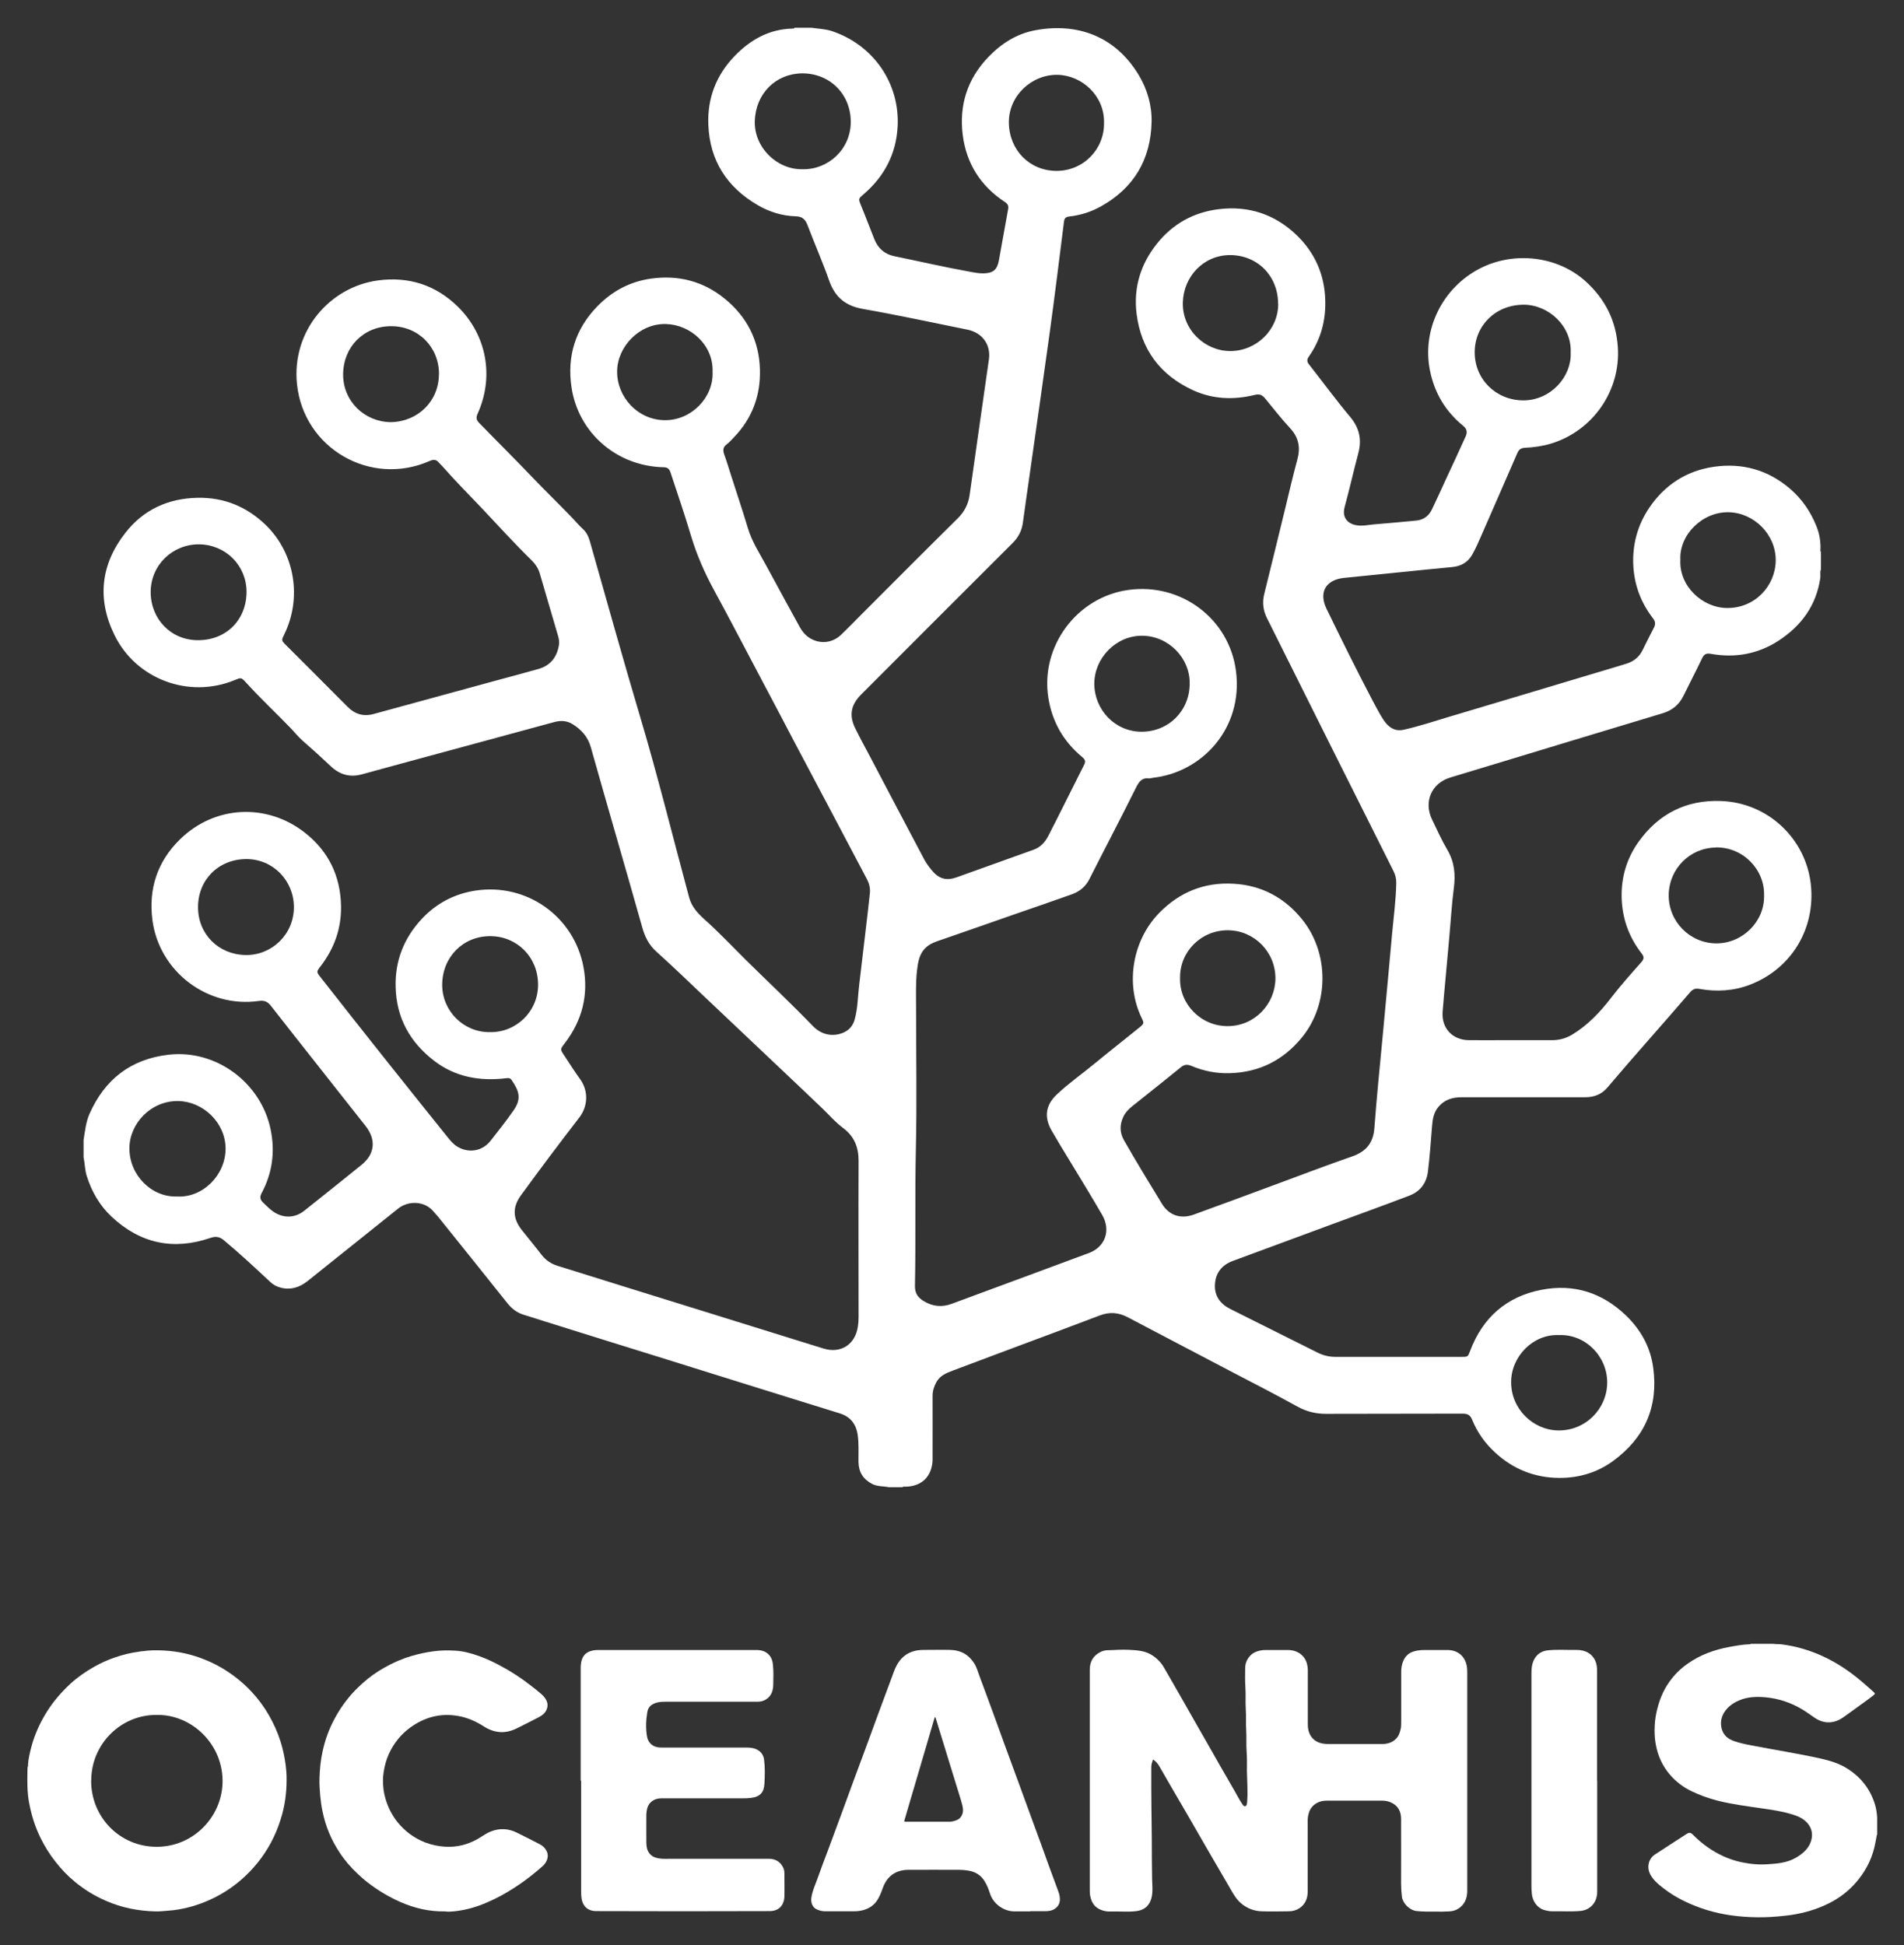<?xml version="1.0" encoding="UTF-8"?>
<svg id="Livello_1" data-name="Livello 1" xmlns="http://www.w3.org/2000/svg" viewBox="0 0 184.5 188.5">
  <rect x="0" y="0" width="184.5" height="188.5" fill="#333333" stroke="none"/>
  <defs>
    <style>
      .cls-1 {
        fill: #fff;
      }
    </style>
  </defs>
  <path class="cls-1" d="m76.96,2.69h1.68c.65.1,1.31.11,1.96.32,4.03,1.34,6.61,5.06,6.38,9.28-.15,2.63-1.28,4.8-3.28,6.52-.52.45-.54.44-.27,1.09.45,1.09.86,2.2,1.3,3.29.36.89,1,1.45,1.94,1.64,2.45.5,4.89,1.07,7.35,1.51.43.08.86.16,1.29.15.91-.02,1.31-.33,1.48-1.23.31-1.66.59-3.34.9-5,.06-.33-.05-.51-.32-.69-2.35-1.54-3.73-3.73-4.08-6.49-.36-2.88.44-5.43,2.49-7.56,1.27-1.32,2.76-2.26,4.55-2.59,4.06-.75,7.72.57,9.99,4.3.86,1.42,1.31,2.99,1.27,4.62-.09,3.6-1.71,6.36-4.89,8.14-.96.54-1.99.87-3.09.99-.35.04-.47.18-.51.52-.45,3.57-.89,7.15-1.38,10.72-.65,4.72-1.33,9.44-2,14.17-.2,1.41-.41,2.83-.6,4.25-.1.79-.44,1.43-1,1.99-4.8,4.78-9.58,9.58-14.37,14.37-.12.12-.24.24-.36.36-.94.97-1.12,1.98-.53,3.19.44.91.93,1.79,1.4,2.68.82,1.55,1.63,3.11,2.45,4.66.94,1.79,1.88,3.57,2.83,5.36.21.4.48.76.77,1.11.66.8,1.39,1.01,2.36.67,2.5-.89,5-1.79,7.5-2.69.65-.23,1.09-.72,1.4-1.31,1.19-2.31,2.33-4.64,3.5-6.95.18-.35.01-.54-.23-.74-1.79-1.49-2.88-3.39-3.25-5.7-.8-5.01,2.77-9.78,7.75-10.47,5.1-.71,9.78,2.78,10.43,7.87.71,5.54-3.29,9.8-8.03,10.33-.14.02-.28.07-.41.06-.69-.08-.96.33-1.24.88-1.48,2.98-3.03,5.92-4.53,8.89-.36.71-.93,1.19-1.68,1.46-1.89.68-3.78,1.32-5.68,1.98-2.36.82-4.72,1.66-7.09,2.47-.48.16-.97.33-1.36.69-.67.6-.79,1.41-.89,2.24-.14,1.22-.09,2.45-.09,3.68,0,4.54.08,9.07-.02,13.61-.1,4.43,0,8.85-.09,13.28-.01.71.28,1.13.84,1.47.87.54,1.78.62,2.72.27,4.43-1.64,8.86-3.27,13.29-4.92,1.59-.59,2.16-2.2,1.29-3.7-1.04-1.79-2.11-3.55-3.19-5.32-.58-.94-1.15-1.88-1.7-2.84-.75-1.3-.6-2.47.49-3.5,1.15-1.09,2.46-2,3.68-3.01,1.43-1.18,2.88-2.31,4.32-3.48.47-.38.48-.42.21-.97-1.59-3.32-.85-7.52,1.73-10.15,1.98-2.02,4.38-2.98,7.18-2.82,2.72.15,4.95,1.34,6.66,3.46,2.62,3.24,2.63,8.17,0,11.41-1.8,2.22-4.14,3.41-7.02,3.49-1.3.04-2.54-.21-3.72-.71-.39-.16-.68-.14-1.02.14-1.55,1.27-3.13,2.51-4.69,3.76-.36.29-.69.62-.89,1.06-.35.76-.34,1.51.07,2.24,1.19,2.08,2.43,4.12,3.68,6.16.69,1.13,1.81,1.51,3.07,1.06,2.54-.92,5.08-1.86,7.61-2.8,2.58-.95,5.15-1.94,7.75-2.84,1.35-.47,2.05-1.3,2.16-2.75.23-3.06.54-6.12.83-9.18.31-3.23.59-6.46.89-9.69.15-1.62.37-3.24.4-4.87.01-.43-.09-.83-.29-1.21-3.93-7.81-7.83-15.64-11.74-23.47-.17-.33-.33-.67-.5-1-.37-.75-.47-1.51-.26-2.35.68-2.74,1.35-5.49,2.02-8.24.39-1.6.76-3.21,1.19-4.8.31-1.14.13-2.11-.7-3.01-.86-.92-1.63-1.92-2.43-2.89-.29-.35-.55-.45-1-.34-2.05.5-4.08.43-6.02-.47-3.14-1.46-4.99-3.92-5.43-7.37-.32-2.54.38-4.81,1.95-6.79,1.54-1.94,3.56-3.07,6.02-3.37,2.89-.35,5.43.5,7.52,2.5,1.77,1.7,2.72,3.82,2.79,6.31.06,2.01-.44,3.84-1.6,5.49-.19.27-.18.5.03.75,1.33,1.7,2.61,3.44,4,5.1.89,1.07,1.12,2.2.77,3.51-.46,1.73-.85,3.47-1.32,5.2-.28,1.01.28,1.65,1.21,1.78.53.08,1.06-.04,1.58-.09,1.38-.12,2.75-.23,4.13-.37.73-.07,1.24-.45,1.55-1.11.46-.95.89-1.92,1.33-2.87.65-1.4,1.3-2.78,1.93-4.19q.27-.6-.23-1c-1.72-1.4-2.79-3.19-3.23-5.35-.81-3.99,1.21-8.04,4.83-9.91,3.25-1.68,7.52-1.26,10.3,1.29,1.86,1.71,2.9,3.78,3.07,6.32.29,4.25-2.44,8.12-6.45,9.35-.82.25-1.67.37-2.52.41-.4.02-.61.15-.77.52-1.13,2.62-2.29,5.24-3.43,7.86-.29.67-.58,1.34-.94,1.98-.43.76-1.1,1.12-1.93,1.2-3.49.33-6.98.71-10.47,1.05-1.77.17-2.5,1.38-1.72,2.99,1.44,2.96,2.9,5.92,4.43,8.83.26.49.52.99.8,1.47.19.32.38.64.64.91.44.46.95.66,1.6.52,1.47-.33,2.9-.8,4.35-1.24,4.75-1.42,9.5-2.83,14.24-4.26,1-.3,2-.59,2.99-.9.72-.22,1.26-.65,1.59-1.34.35-.71.7-1.42,1.07-2.12.18-.34.18-.62-.07-.94-1.17-1.51-1.81-3.22-1.91-5.12-.1-2.03.41-3.91,1.55-5.6,1.5-2.21,3.59-3.57,6.22-3.96,2.78-.41,5.3.29,7.45,2.15,1.13.98,1.94,2.17,2.5,3.54.29.7.43,1.42.42,2.18,0,.13-.04.28.04.4v1.68c-.11.27-.02.55-.06.82-.39,2.67-1.84,4.64-4.05,6.08-2,1.3-4.22,1.69-6.56,1.27-.43-.08-.65.03-.84.42-.58,1.22-1.21,2.42-1.8,3.63-.43.88-1.08,1.42-2.03,1.71-5.83,1.75-11.66,3.53-17.48,5.29-1.03.31-2.05.62-3.08.93-1.83.55-2.62,2.35-1.78,4.08.48.99.93,2,1.49,2.95.68,1.17.79,2.37.62,3.68-.21,1.61-.3,3.24-.45,4.87-.17,1.87-.34,3.74-.51,5.61-.05.51-.09,1.02-.13,1.53-.11,1.58.95,2.72,2.55,2.74,1.13.01,2.27,0,3.4,0,1.55,0,3.11,0,4.66,0,.7,0,1.35-.18,1.95-.54,1.5-.91,2.69-2.16,3.74-3.53.93-1.21,1.94-2.34,2.95-3.48.27-.3.3-.52.05-.84-1.25-1.59-1.9-3.43-1.95-5.43-.05-1.97.5-3.82,1.66-5.43,1.94-2.7,4.61-4.04,7.92-3.93,4.62.15,8.26,3.67,8.75,8.06.48,4.32-1.89,8.2-5.88,9.74-1.59.61-3.24.71-4.91.41-.38-.07-.63.01-.89.31-2.66,3.1-5.39,6.13-8.03,9.25-.56.66-1.29.94-2.15.94-3.99,0-7.99,0-11.98,0-.88,0-1.65.23-2.24.93-.46.54-.57,1.19-.62,1.87-.12,1.47-.22,2.94-.4,4.4-.14,1.12-.74,1.93-1.81,2.34-2.47.94-4.95,1.84-7.43,2.75-3.22,1.19-6.44,2.38-9.66,3.57-1.08.4-1.69,1.18-1.74,2.31-.05,1.11.54,1.88,1.51,2.36,2.81,1.4,5.61,2.81,8.42,4.21.55.28,1.13.42,1.75.42,4.07,0,8.14,0,12.21,0,.62,0,.62,0,.84-.58,1.22-3.24,3.54-5.27,6.92-5.92,3.1-.6,5.84.26,8.14,2.45,1.47,1.4,2.41,3.09,2.68,5.1.51,3.78-.82,6.8-3.89,9.04-1.54,1.13-3.33,1.65-5.21,1.64-2.38-.01-4.5-.85-6.26-2.5-.96-.89-1.7-1.94-2.19-3.15-.18-.45-.45-.58-.92-.58-4.41.02-8.83,0-13.24.02-1,0-1.89-.22-2.76-.7-2.04-1.13-4.11-2.19-6.18-3.27-3.43-1.79-6.85-3.6-10.27-5.39-.92-.48-1.78-.53-2.72-.17-2.8,1.07-5.61,2.11-8.42,3.16-1.92.72-3.84,1.44-5.76,2.16-.63.24-1.25.47-1.62,1.1-.24.43-.39.87-.39,1.37.01,1.91,0,3.82,0,5.73,0,.19,0,.37,0,.56-.1,1.55-1.06,2.48-2.62,2.51-.11,0-.22-.03-.31.05h-1.31c-.54-.11-1.1-.05-1.62-.32-.88-.46-1.3-1.15-1.32-2.13-.01-.88.05-1.77-.08-2.65-.16-1.04-.72-1.74-1.72-2.05-5.45-1.68-10.88-3.39-16.33-5.09-4.17-1.3-8.34-2.59-12.5-3.9-.59-.19-1.18-.38-1.78-.56-.67-.2-1.18-.59-1.61-1.13-2.23-2.81-4.49-5.6-6.73-8.4-.15-.18-.31-.35-.46-.52-.85-1-2.42-1.04-3.41-.24-1.5,1.21-3.01,2.41-4.51,3.61-1.42,1.13-2.84,2.27-4.26,3.41-.76.6-1.6.88-2.57.64-.4-.1-.75-.28-1.05-.57-1.46-1.37-2.93-2.73-4.47-4.02-.43-.36-.8-.42-1.34-.23-3.59,1.22-6.79.53-9.56-2.07-1.16-1.09-1.92-2.42-2.4-3.93-.19-.6-.18-1.22-.31-1.82v-1.68c.14-.85.22-1.71.57-2.52,1.48-3.35,4-5.31,7.65-5.74,4.68-.54,9,2.77,9.91,7.26.44,2.15.16,4.21-.87,6.14-.21.39-.16.65.15.94.32.29.61.62.97.86.95.66,2.08.65,2.99-.07,1.86-1.48,3.72-2.96,5.57-4.46,1.3-1.05,1.42-2.45.39-3.76-3.05-3.88-6.13-7.75-9.17-11.64-.33-.42-.65-.56-1.18-.48-4.97.71-9.66-2.85-10.31-7.85-.39-3.02.49-5.66,2.64-7.78,3.42-3.37,8.48-3.54,12.12-.69,2.31,1.81,3.48,4.22,3.52,7.19.02,2.16-.67,4.05-1.97,5.75-.43.56-.42.56,0,1.1,4.07,5.2,8.18,10.36,12.32,15.51.27.34.56.67.94.9,1.08.64,2.39.44,3.19-.57.76-.96,1.52-1.93,2.22-2.93.82-1.17.56-1.9-.18-2.98-.14-.2-.33-.19-.54-.16-2.53.3-4.91-.11-6.97-1.7-2.33-1.8-3.64-4.13-3.72-7.13-.07-2.57.81-4.76,2.53-6.61,1.41-1.51,3.17-2.44,5.23-2.75,4.94-.74,9.52,2.5,10.44,7.41.51,2.71-.13,5.18-1.8,7.37-.46.6-.47.59-.06,1.21.51.76.99,1.54,1.53,2.28.82,1.13.79,2.61-.09,3.75-1.92,2.48-3.8,4.99-5.65,7.53-.82,1.13-.79,2.23.09,3.34.64.81,1.29,1.59,1.92,2.41.4.51.89.85,1.5,1.05,2.13.67,4.27,1.33,6.41,2,2.6.81,5.19,1.61,7.79,2.42,3.87,1.2,7.74,2.41,11.61,3.61,1.68.52,3.08-.38,3.34-2.11.05-.31.07-.62.07-.93,0-5.05-.02-10.1,0-15.15,0-1.33-.42-2.37-1.5-3.18-.71-.53-1.3-1.2-1.93-1.82-1.45-1.4-2.93-2.78-4.39-4.17-2.3-2.18-4.6-4.35-6.9-6.53-1.61-1.53-3.21-3.07-4.86-4.56-.74-.66-1.12-1.43-1.38-2.35-1.64-5.83-3.35-11.65-4.99-17.48-.28-.99-.9-1.68-1.74-2.21-.56-.36-1.16-.39-1.79-.22-2.72.73-5.42,1.48-8.14,2.21-3.51.94-7.02,1.91-10.52,2.86-1.18.32-2.16.02-3.03-.81-.88-.83-1.78-1.65-2.69-2.44-.45-.39-.81-.86-1.22-1.28-1.41-1.46-2.9-2.85-4.27-4.36-.47-.52-.49-.5-1.12-.24-4.41,1.81-9.51-.07-11.62-4.34-1.74-3.52-1.34-6.91,1.06-9.96,1.74-2.22,4.13-3.32,6.98-3.37,2.58-.05,4.78.87,6.61,2.64,2.82,2.75,3.52,7.06,1.79,10.59-.29.58-.29.59.16,1.04,1.99,1.99,3.98,3.97,5.96,5.97.72.73,1.54.98,2.54.71,3.94-1.07,7.88-2.16,11.82-3.23,1.38-.37,2.76-.74,4.14-1.13,1.16-.33,1.78-1.12,1.99-2.28.06-.33,0-.65-.09-.96-.6-2.01-1.17-4.03-1.77-6.04-.14-.47-.4-.87-.75-1.22-1.67-1.63-3.23-3.36-4.83-5.05-1.31-1.37-2.64-2.72-3.89-4.14-.09-.1-.2-.19-.29-.3-.25-.31-.52-.34-.9-.17-5.73,2.53-12.22-1.22-12.86-7.45-.53-5.15,3.18-9.43,7.88-10.05,2.97-.39,5.57.46,7.69,2.53,2.82,2.76,3.56,6.8,1.93,10.4-.17.38-.12.6.16.89,1.67,1.72,3.37,3.4,5.02,5.13,1.3,1.36,2.65,2.67,3.95,4.02.36.37.68.76,1.06,1.11.35.31.56.74.69,1.2,1.62,5.69,3.2,11.4,4.89,17.07,1.72,5.78,3.16,11.63,4.73,17.45.26.96.89,1.59,1.57,2.2,1.37,1.23,2.62,2.56,3.92,3.85,2.17,2.14,4.39,4.22,6.5,6.41.96,1,2.17,1.01,3.02.61.53-.25.87-.66,1.03-1.24.31-1.1.3-2.24.44-3.37.28-2.31.54-4.63.82-6.94.07-.63.14-1.27.21-1.9.06-.49-.05-.95-.28-1.39-2.33-4.41-4.65-8.82-6.99-13.22-1.02-1.94-2.03-3.88-3.06-5.81-1.59-2.99-3.14-6-4.76-8.97-.91-1.67-1.67-3.39-2.22-5.22-.62-2.08-1.32-4.14-2.01-6.21-.12-.35-.3-.49-.67-.49-4.51-.1-8.26-3.31-8.92-7.76-.44-2.98.36-5.63,2.5-7.83,1.44-1.48,3.16-2.4,5.2-2.69,2.64-.37,5.04.24,7.12,1.92,2.19,1.77,3.37,4.1,3.44,6.9.07,2.5-.75,4.73-2.52,6.56-.23.23-.44.49-.7.68-.37.27-.38.58-.24.98.25.69.46,1.39.68,2.08.53,1.67,1.1,3.34,1.6,5.02.4,1.36,1.18,2.53,1.84,3.76,1.04,1.94,2.11,3.87,3.17,5.81.32.58.72,1.04,1.34,1.3.93.4,1.95.22,2.71-.51.65-.63,1.28-1.27,1.91-1.91,3.12-3.12,6.23-6.25,9.37-9.35.65-.64,1.03-1.37,1.16-2.27.61-4.38,1.25-8.77,1.87-13.15.2-1.43-.65-2.59-2.1-2.88-3.37-.68-6.72-1.41-10.1-2-1.7-.3-2.71-1.13-3.28-2.75-.64-1.82-1.42-3.58-2.1-5.38-.22-.59-.55-.84-1.15-.85-1.32-.04-2.55-.43-3.67-1.08-2.98-1.74-4.65-4.3-4.79-7.8-.1-2.58.78-4.82,2.55-6.65,1.51-1.57,3.35-2.62,5.62-2.66.06,0,.13,0,.18-.05ZM23.85,83.25c-2.7.02-4.67,2.03-4.66,4.67,0,2.61,1.99,4.59,4.61,4.63,2.53.04,4.68-1.99,4.68-4.65-.01-2.56-2.02-4.66-4.63-4.65Zm28.29,12.13c-.02-2.65-2.06-4.66-4.64-4.66-2.63,0-4.63,2.02-4.65,4.69-.02,2.57,2.09,4.64,4.6,4.61,2.52.07,4.71-1.97,4.69-4.63Zm-9.6-59.12c0-2.64-2.01-4.65-4.63-4.65-2.66,0-4.62,1.98-4.66,4.62-.04,2.65,2.09,4.67,4.64,4.68,2.6-.05,4.64-2.03,4.64-4.64Zm105.11-6.73c-2.76,0-4.76,2.06-4.75,4.62,0,2.59,2.05,4.64,4.7,4.65,2.72,0,4.71-2.36,4.6-4.61.13-2.62-2.18-4.66-4.54-4.66ZM21.86,111.33c0-2.55-2.19-4.58-4.57-4.63-2.67-.05-4.74,2.18-4.75,4.57-.01,2.59,2.12,4.77,4.62,4.68,2.49.14,4.69-2.07,4.7-4.63Zm-7.26-53.92c.02,2.59,1.97,4.64,4.6,4.63,2.71,0,4.68-1.95,4.69-4.68,0-2.55-2.01-4.59-4.62-4.61-2.57,0-4.68,2.02-4.67,4.66ZM82.44,11.81c0-2.71-2.06-4.73-4.74-4.7-2.54.03-4.49,1.98-4.56,4.64-.07,2.52,2.13,4.7,4.62,4.65,2.49.06,4.68-1.93,4.68-4.59Zm-17.93,19.59c-2.56-.06-4.7,2.21-4.71,4.59-.02,2.49,2,4.71,4.62,4.73,2.6.02,4.74-2.22,4.63-4.69.09-2.59-2.13-4.57-4.53-4.63Zm81.92,102.55c0,2.6,2.13,4.62,4.52,4.67,2.68.06,4.78-2.09,4.79-4.64,0-2.58-2.14-4.71-4.69-4.6-2.49-.11-4.63,2.08-4.62,4.57Zm20.87-75.03c2.73.05,4.73-2.11,4.77-4.59.03-2.53-2.1-4.63-4.54-4.69-2.58-.06-4.82,2.2-4.7,4.6-.14,2.56,2.13,4.64,4.47,4.68ZM102.48,7.25c-2.53-.04-4.76,2.05-4.72,4.66.04,2.64,2.02,4.65,4.62,4.65,2.64,0,4.65-2.14,4.6-4.66.07-2.57-2.1-4.6-4.5-4.65Zm63.79,74.88c-2.57.04-4.53,2.1-4.57,4.57-.04,2.62,2.07,4.71,4.61,4.72,2.56.01,4.7-2.14,4.63-4.65.07-2.5-2.03-4.69-4.67-4.65Zm-42.42-52.69c-.01-2.76-2.05-4.72-4.66-4.72-2.57,0-4.5,2.09-4.57,4.57-.08,2.67,2.13,4.72,4.58,4.73,2.58,0,4.67-2.08,4.66-4.58Zm-13.18,32.17c-2.54-.02-4.64,2.18-4.63,4.66.01,2.49,1.98,4.64,4.59,4.64,2.61,0,4.66-2.03,4.65-4.68.04-2.44-2.03-4.61-4.61-4.62Zm8.3,37.83c2.64-.01,4.58-2.16,4.62-4.57.04-2.6-2.05-4.71-4.61-4.72-2.6-.01-4.68,2.09-4.63,4.64-.07,2.49,2,4.66,4.62,4.65Z"/>
  <g>
    <path class="cls-1" d="m181.87,177.81c-.05.27-.1.53-.15.8-.24,1.28-.78,2.44-1.58,3.46-.71.91-1.57,1.64-2.58,2.2-1.1.6-2.27.99-3.49,1.22-.59.11-1.19.18-1.8.23-.89.08-1.78.1-2.67.06-1.65-.07-3.26-.33-4.82-.89-1.23-.44-2.39-1-3.44-1.79-.44-.33-.89-.68-1.22-1.13-.32-.43-.48-.91-.34-1.44.09-.35.31-.64.61-.83,1.02-.67,2.05-1.33,3.07-1.99.23-.14.38-.12.57.07.87.89,1.87,1.61,3,2.12.8.36,1.63.58,2.5.7.59.08,1.18.1,1.76.06.94-.06,1.89-.14,2.73-.63.74-.43,1.35-.97,1.53-1.85.11-.55-.03-1.06-.4-1.5-.44-.51-1.03-.72-1.64-.9-.92-.27-1.86-.4-2.81-.54-1.44-.21-2.88-.39-4.29-.75-.86-.22-1.69-.52-2.48-.9-.82-.39-1.53-.93-2.12-1.62-.71-.83-1.15-1.79-1.35-2.86-.09-.46-.13-.92-.13-1.37,0-.6.05-1.19.18-1.78.23-1.08.62-2.1,1.27-3,.48-.67,1.05-1.24,1.72-1.71,1.23-.88,2.61-1.38,4.09-1.65.66-.12,1.32-.24,2-.26.03,0,.06-.02.08-.04.72,0,1.43,0,2.15,0,.27.04.54.02.8.05,1.31.16,2.56.52,3.76,1.04,1.46.64,2.77,1.5,3.98,2.53.4.34.8.69,1.19,1.04.16.14.16.18,0,.32-.59.47-1.21.89-1.82,1.34-.36.26-.71.52-1.07.77-.43.31-.9.51-1.43.52-.52.01-.99-.17-1.41-.46-.39-.26-.77-.55-1.17-.79-1.1-.66-2.29-1.06-3.57-1.18-.87-.08-1.73-.05-2.55.3-.59.25-1.1.61-1.45,1.16-.31.5-.39,1.04-.24,1.61.17.61.6.97,1.18,1.17.56.2,1.15.32,1.74.43,2.21.43,4.43.77,6.63,1.26.93.21,1.84.48,2.65,1,1.28.82,2.17,1.94,2.63,3.4.14.43.2.88.23,1.32v1.69Z"/>
    <path class="cls-1" d="m111.73,170.5c-.08.24-.17.48-.17.74,0,.16,0,.31,0,.47-.01,2.19.03,4.39.05,6.58.01,1.27,0,2.54.03,3.82.01.36.04.72.03,1.09-.01.35-.05.71-.2,1.04-.25.59-.73.88-1.34.96-.76.1-1.53.02-2.29.04-.24,0-.47.01-.71-.03-.85-.16-1.33-.64-1.49-1.49-.04-.22-.04-.45-.04-.67,0-7.08,0-14.16,0-21.25,0-.77.34-1.37,1.06-1.72.2-.1.42-.15.63-.16.7-.01,1.39-.08,2.09-.04.73.04,1.46.07,2.12.44.54.31.97.73,1.28,1.26.48.82.95,1.65,1.42,2.47.43.74.85,1.49,1.27,2.23.49.86.99,1.73,1.48,2.59.42.74.85,1.49,1.27,2.23.48.84.96,1.67,1.44,2.5.23.4.43.8.69,1.18.08.12.17.3.33.25.15-.05.15-.24.17-.39.08-.99,0-1.99-.02-2.98,0-.64.02-1.29-.03-1.93-.05-.7,0-1.39-.04-2.08-.05-.66.01-1.33-.04-1.99-.05-.72.01-1.44-.04-2.16-.04-.61-.03-1.23-.02-1.84,0-.46.17-.87.49-1.21.27-.29.63-.44,1.02-.51.16-.03.31-.04.47-.04.72,0,1.44,0,2.17,0,.94,0,1.76.57,1.89,1.6.02.12.03.25.03.37,0,1.76,0,3.51,0,5.27,0,.97.54,1.72,1.56,1.84.12.01.25.03.37.03,1.76,0,3.52,0,5.28,0,.5,0,.98-.14,1.35-.52.26-.27.37-.61.45-.98.04-.22.04-.45.04-.67,0-1.6,0-3.2,0-4.8,0-.39.05-.77.22-1.13.21-.46.56-.76,1.05-.89.31-.09.64-.12.96-.12.75,0,1.51,0,2.26,0,1.02,0,1.74.64,1.88,1.65.02.18.03.36.03.54,0,7.04,0,14.09,0,21.13,0,.58-.15,1.12-.59,1.53-.33.31-.72.46-1.17.48-.42.02-.84.03-1.26.02-.64-.01-1.29.02-1.93-.06-.63-.08-1.3-.74-1.38-1.37-.05-.42-.08-.85-.08-1.27,0-2.09.01-4.18,0-6.27,0-.68-.25-1.26-.92-1.58-.27-.13-.56-.2-.87-.2-1.81,0-3.62,0-5.43,0-.43,0-.84.11-1.19.39-.35.28-.52.65-.6,1.07-.06.32-.04.64-.04.95,0,2.13,0,4.25,0,6.38,0,.66-.22,1.24-.8,1.63-.31.2-.66.3-1.03.3-.89.01-1.77.03-2.66,0-.72-.03-1.37-.28-1.94-.75-.52-.43-.82-1.01-1.15-1.58-.72-1.23-1.44-2.47-2.16-3.71-.6-1.03-1.18-2.06-1.78-3.09-.61-1.05-1.23-2.11-1.84-3.16-.33-.57-.67-1.15-.99-1.72-.16-.29-.37-.53-.66-.72Z"/>
    <path class="cls-1" d="m2.71,171.08c.03-.6.17-1.18.32-1.76.33-1.26.87-2.43,1.57-3.53.62-.97,1.37-1.83,2.21-2.61.71-.65,1.5-1.2,2.34-1.67.65-.37,1.33-.67,2.04-.91.74-.25,1.51-.44,2.29-.54.11-.01.21-.05.32-.04.7-.11,1.41-.11,2.12-.07,1.38.08,2.72.38,4,.91,1.12.46,2.15,1.07,3.09,1.82.5.4.97.83,1.4,1.3.64.69,1.19,1.44,1.66,2.26.46.81.84,1.65,1.12,2.54.23.74.39,1.49.49,2.26.06.49.1.98.09,1.47,0,1.29-.18,2.56-.57,3.79-.48,1.55-1.23,2.97-2.25,4.23-1,1.23-2.19,2.26-3.58,3.05-.99.56-2.03.98-3.12,1.26-.64.16-1.29.28-1.95.32-.41.03-.82.08-1.23.07-1.66-.04-3.26-.35-4.79-1.02-1.09-.47-2.09-1.08-3-1.83-.71-.58-1.34-1.24-1.9-1.96-.58-.74-1.07-1.52-1.48-2.37-.51-1.05-.85-2.15-1.07-3.3-.2-1.04-.19-2.09-.17-3.14,0-.17,0-.36.07-.53Zm6.12,1.48c0,3.56,2.79,6.4,6.34,6.41,3.55,0,6.24-2.84,6.39-6.08.17-3.78-2.95-6.77-6.38-6.7-3.47-.03-6.35,2.83-6.34,6.37Z"/>
    <path class="cls-1" d="m56.27,172.57c0-3.64,0-7.29,0-10.93,0-.39.05-.77.26-1.12.21-.34.55-.5.93-.58.15-.03.31-.04.47-.04,5.13,0,10.25,0,15.38,0,.45,0,.88.11,1.21.47.23.25.34.56.37.88.08.66.05,1.33.04,1.99-.01.57-.16,1.1-.69,1.44-.24.15-.52.23-.8.23-2.98,0-5.96,0-8.93,0-.46,0-.94.03-1.35.3-.27.18-.4.45-.44.74-.13.78-.16,1.57-.02,2.35.13.69.66,1.05,1.34,1.05,2.77,0,5.54,0,8.31,0,.39,0,.79.05,1.13.27.33.21.51.53.56.9.1.79.08,1.59.03,2.38-.05.81-.43,1.24-1.36,1.34-.28.03-.55.03-.82.03-2.6,0-5.2,0-7.8,0-.69,0-1.26.37-1.4,1.09-.03.16-.06.33-.06.5,0,.9-.01,1.79,0,2.69,0,.38.06.76.31,1.07.23.29.54.41.89.47.4.07.81.04,1.22.04,3.15,0,6.31,0,9.46,0,.61,0,1.1.27,1.38.85.08.17.12.35.12.54,0,.75.02,1.51,0,2.26-.03.87-.55,1.42-1.42,1.42-5.6.02-11.21.02-16.81,0-.82,0-1.35-.47-1.44-1.35-.04-.37-.03-.74-.03-1.11,0-3.4,0-6.8,0-10.2Z"/>
    <path class="cls-1" d="m99.82,185.23c-.5,0-1,0-1.51,0-1.04,0-2.05-.72-2.37-1.71-.14-.42-.29-.83-.52-1.2-.35-.59-.89-.93-1.57-1.04-.3-.05-.59-.08-.89-.08-1.66,0-3.32-.01-4.97,0-1.19.02-2.04.61-2.45,1.77-.17.47-.34.94-.65,1.34-.32.41-.74.65-1.22.79-.31.09-.64.12-.96.12-.91,0-1.82,0-2.73,0-.32,0-.63-.07-.92-.23-.4-.23-.49-.73-.44-1.08.11-.74.45-1.41.69-2.12.27-.78.57-1.55.86-2.32.47-1.26.94-2.52,1.4-3.78.38-1.02.75-2.04,1.12-3.06.46-1.26.93-2.52,1.4-3.78.32-.87.64-1.75.96-2.62.47-1.28.95-2.55,1.42-3.83.15-.42.3-.84.54-1.22.45-.71,1.08-1.12,1.91-1.25.22-.03.45-.04.67-.04.84,0,1.68-.02,2.52,0,1,.03,1.78.47,2.31,1.33.24.39.35.83.51,1.25.5,1.33.99,2.67,1.48,4.01.31.84.61,1.69.92,2.54.44,1.21.89,2.42,1.33,3.62.31.84.61,1.68.92,2.52.41,1.12.82,2.24,1.23,3.36.31.85.61,1.69.92,2.54.27.73.54,1.46.81,2.2.12.32.2.65.15,1-.06.46-.47.82-.95.91-.15.03-.3.04-.45.04-.49,0-.98,0-1.47,0Zm-9.27-18.73c-.45,1.53-.9,3.07-1.35,4.6-.51,1.74-1.03,3.48-1.54,5.23-.06.21-.06.21.16.21,1.3,0,2.6,0,3.9,0,.21,0,.41.01.62-.04.32-.08.63-.18.81-.49.2-.32.2-.67.11-1.03-.18-.72-.43-1.42-.64-2.14-.25-.83-.51-1.65-.76-2.47-.39-1.27-.78-2.54-1.17-3.81-.02-.06-.03-.12-.1-.16-.02.04-.03.07-.04.1Z"/>
    <path class="cls-1" d="m43.17,185.23c-1.61.03-3.02-.32-4.37-.91-1.14-.5-2.2-1.14-3.18-1.9-.35-.27-.68-.57-1-.87-.66-.62-1.25-1.31-1.74-2.07-.79-1.2-1.33-2.5-1.62-3.91-.11-.51-.18-1.03-.23-1.55-.05-.57-.09-1.15-.07-1.72.03-.87.11-1.73.3-2.58.24-1.11.62-2.16,1.16-3.16.38-.72.83-1.39,1.35-2.03.4-.5.86-.95,1.33-1.38.65-.59,1.36-1.1,2.12-1.53.83-.47,1.7-.86,2.62-1.13.72-.22,1.45-.37,2.19-.47.68-.09,1.36-.1,2.04-.06.82.04,1.61.26,2.39.54.69.25,1.35.56,2,.91,1.08.57,2.1,1.24,3.06,2,.33.26.66.51.97.79.41.38.72.86.49,1.44-.14.36-.43.59-.77.77-.71.37-1.42.73-2.13,1.08-.51.25-1.05.4-1.63.36-.6-.04-1.13-.26-1.62-.58-.77-.49-1.6-.84-2.5-.99-1.69-.28-3.22.14-4.6,1.15-.91.67-1.58,1.52-2.05,2.54-.26.58-.42,1.18-.51,1.81-.04.25-.06.51-.06.76,0,.6.07,1.2.25,1.79.24.82.62,1.57,1.15,2.24.72.89,1.61,1.55,2.67,1.97.63.24,1.27.38,1.95.42,1.13.07,2.18-.2,3.16-.75.43-.25.83-.56,1.31-.74.84-.32,1.66-.27,2.45.11.75.36,1.49.75,2.23,1.13.28.14.51.34.66.62.22.39.16.77-.05,1.14-.14.25-.37.43-.58.61-.6.51-1.21,1-1.86,1.45-.81.56-1.65,1.07-2.53,1.5-.96.46-1.94.85-2.98,1.05-.62.12-1.25.21-1.76.16Z"/>
    <path class="cls-1" d="m154.77,172.56c0,3.59,0,7.18,0,10.76,0,.59-.2,1.12-.68,1.5-.26.21-.57.32-.89.36-.92.09-1.84.02-2.76.04-.29,0-.57-.05-.85-.14-.67-.22-1.08-.87-1.15-1.53-.07-.62-.03-1.24-.04-1.86,0-6.52,0-13.05,0-19.57,0-.5.06-1,.34-1.44.29-.46.72-.69,1.24-.75.93-.1,1.87-.02,2.8-.04.21,0,.41.02.61.07.74.18,1.23.74,1.34,1.49.03.19.03.37.03.56,0,3.51,0,7.03,0,10.54Z"/>
  </g>
</svg>